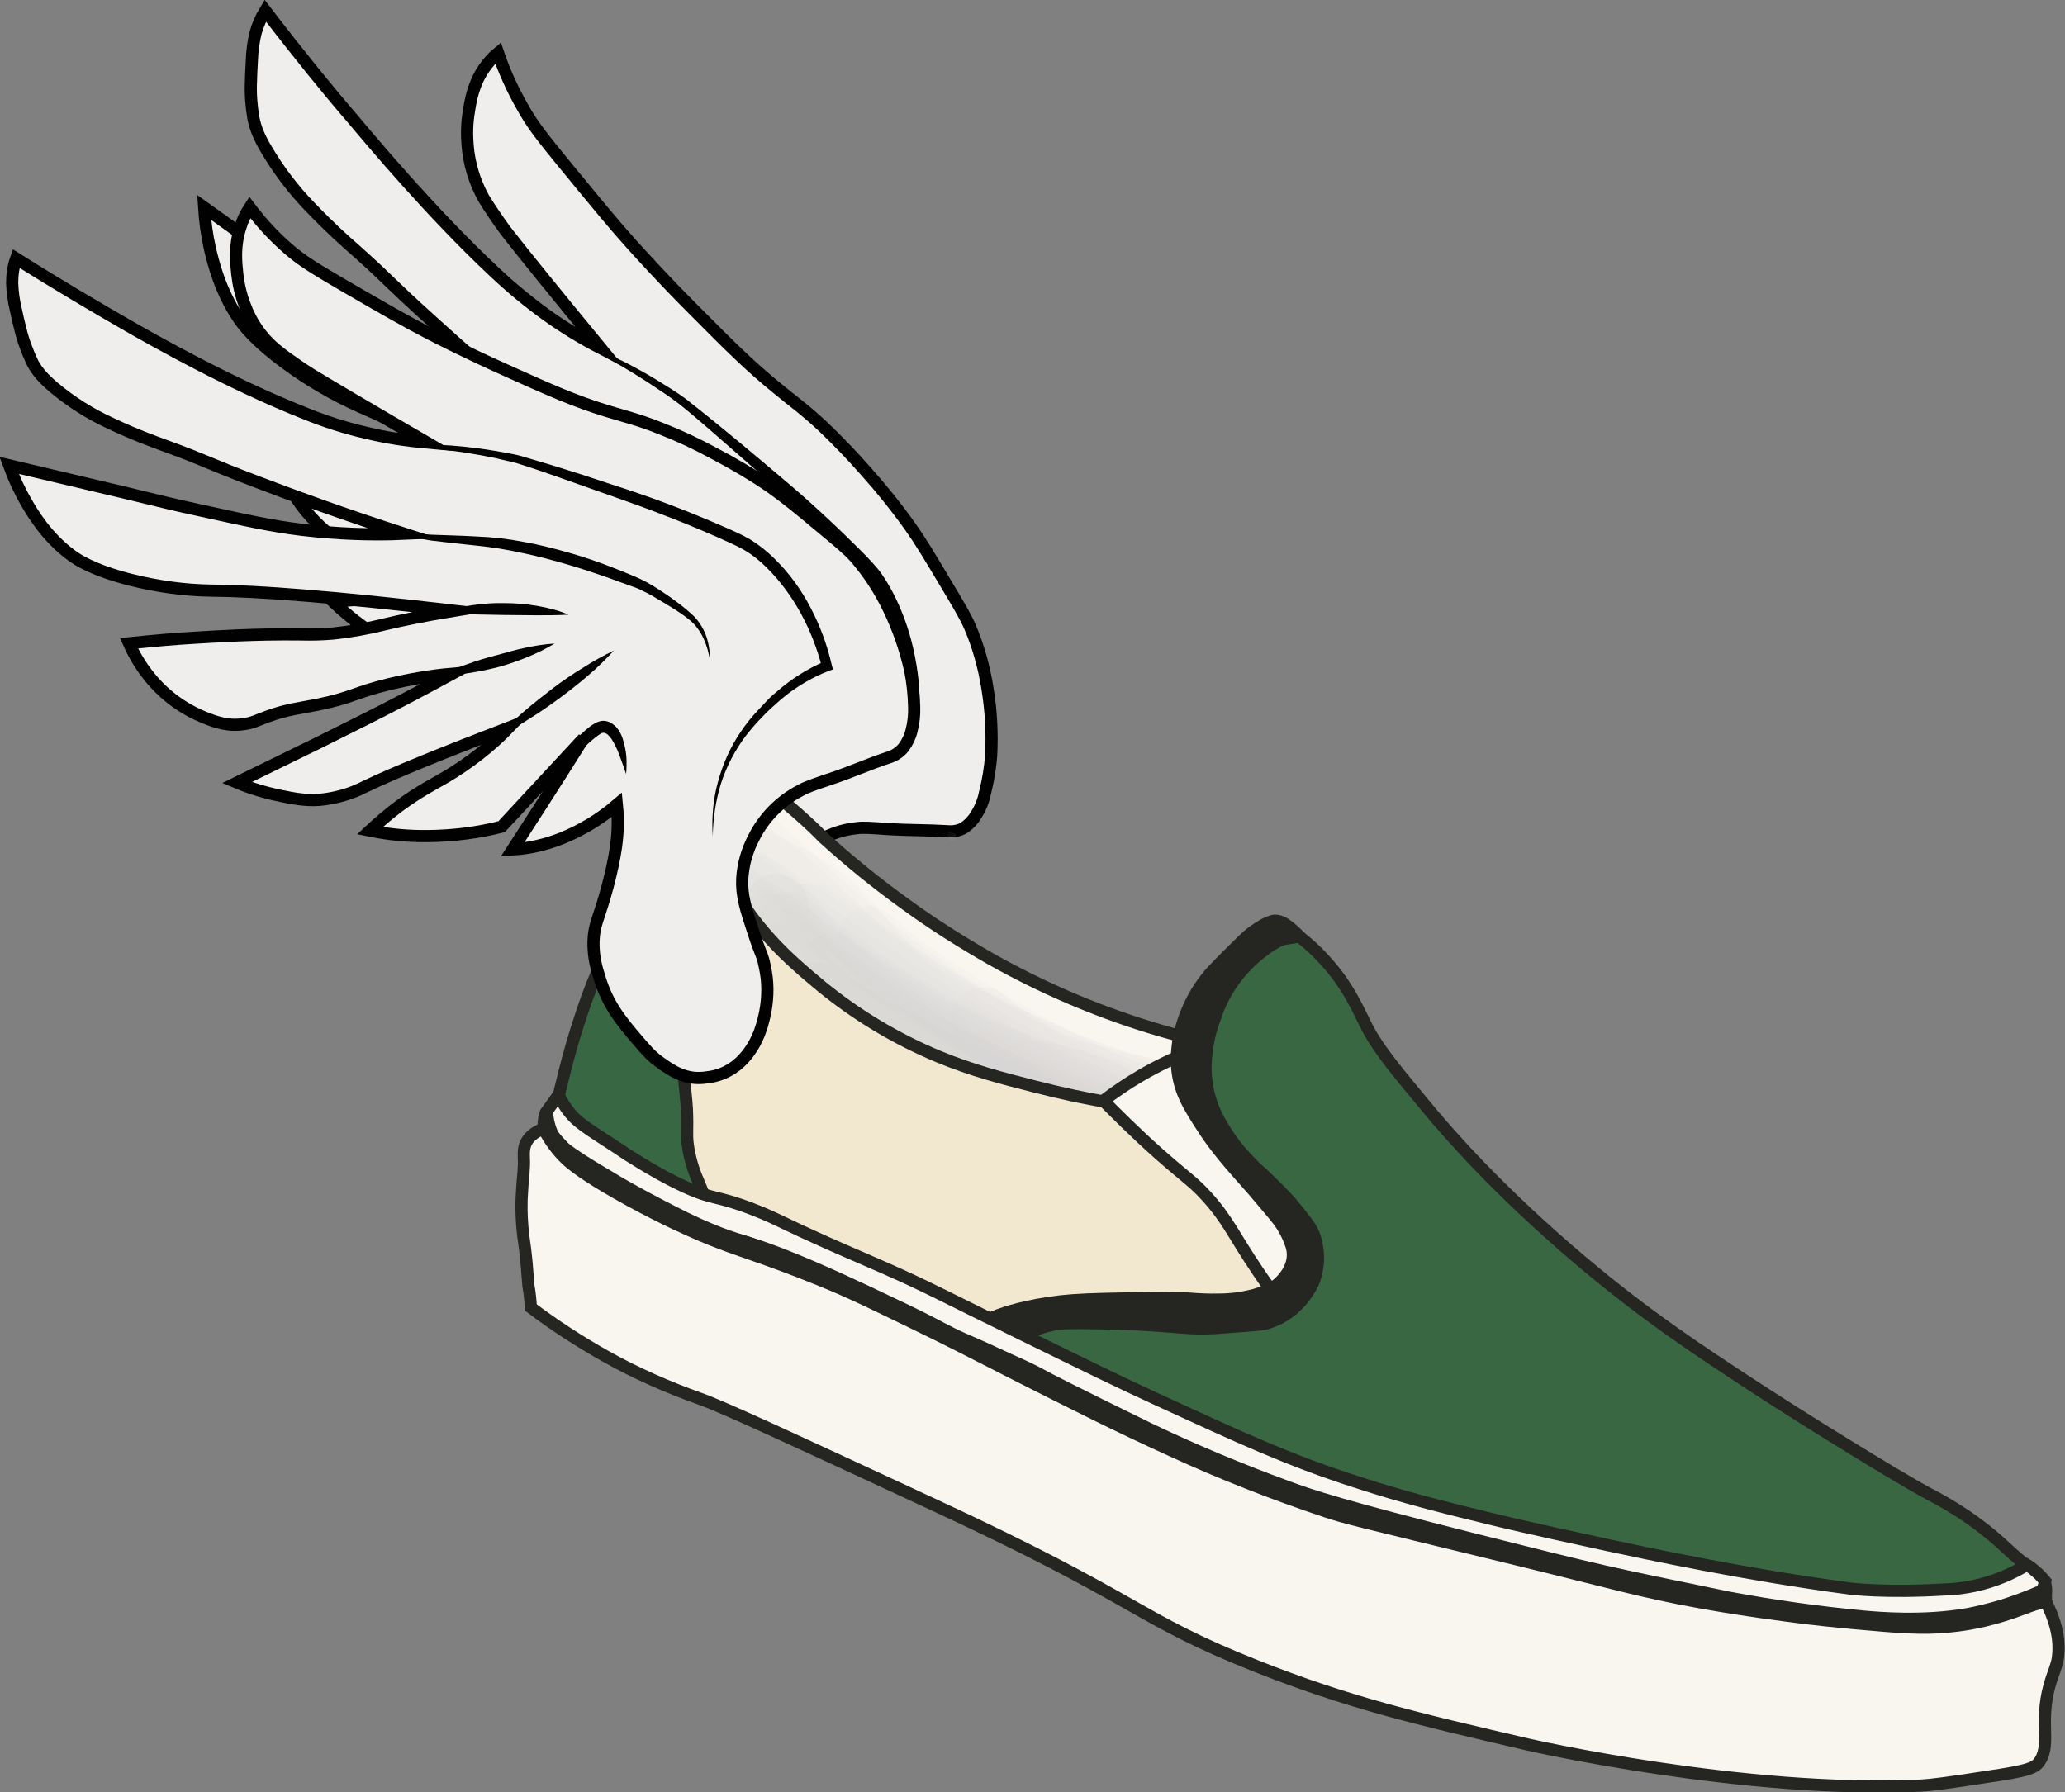 <?xml version="1.0" encoding="utf-8"?>
<!-- Generator: Adobe Illustrator 26.0.3, SVG Export Plug-In . SVG Version: 6.00 Build 0)  -->
<svg version="1.1" id="Layer_1" xmlns="http://www.w3.org/2000/svg" xmlns:xlink="http://www.w3.org/1999/xlink" x="0px" y="0px"
	 viewBox="0 0 678.8 589.3" style="enable-background:new 0 0 678.8 589.3;" xml:space="preserve">
<rect x="0" y="0" width="678.8" height="589.3" fill="#808080" stroke="none"/>
<style type="text/css">
	.st0{fill:#EFEEED;stroke:#010101;stroke-width:4;stroke-miterlimit:10;}
	.st1{fill:#010101;}
	.st2{fill:#F9F6F0;stroke:#252522;stroke-width:4;stroke-miterlimit:10;}
	.st3{opacity:0.54;}
	.st4{opacity:0.11;fill:#D8D6D4;enable-background:new    ;}
	.st5{opacity:9.000000e-02;}
	.st6{fill:#D8D6D4;}
	.st7{opacity:0.23;}
	.st8{opacity:0.14;}
	.st9{fill:#CFCFCE;}
	.st10{fill:#386843;stroke:#252522;stroke-width:4;stroke-miterlimit:10;}
	.st11{fill:#F2E7CF;stroke:#252522;stroke-width:4;stroke-miterlimit:10;}
	.st12{fill:#386742;stroke:#252522;stroke-width:4;stroke-miterlimit:10;}
	.st13{fill:#252522;}
</style>
<g id="Layer_2_00000008836884913515147860000009062797947077429669_">
	<g id="Layer_14">
		<g id="BackWing">
			<path class="st0" d="M240.8,349.5c6.2-3.4,9.3-9.5,10.6-12c2.2-4.4,3.5-9.3,3.8-14.2c0.4-3.9-0.2-4.2-0.4-11.2
				c-0.3-9.5-0.5-14.2,1.3-19.5c1.5-4.3,3.9-8.2,7.1-11.4c4.9-5.1,11.4-8.2,18.4-8.9c2.1-0.3,4.8-0.1,10.3,0.3
				c6.5,0.4,13.1,0.3,19.6,0.7c1.9,0.2,3.9-0.2,5.5-1.2c1.6-1.1,2.9-2.5,3.9-4.2c1.4-2.2,2.4-4.7,2.9-7.3c1-4,1.7-8,2-12.1
				c0.4-7.4,0-14.8-1.2-22.1c-1.1-7-3-13.9-5.8-20.4c-1.4-3.2-3.5-6.8-7.7-13.8c-5.7-9.6-8.6-14.4-12-19.2
				c-4.5-6.3-9.4-12.4-14.6-18.2c-4.4-5-9-9.8-13.8-14.4c-6.2-5.8-9.5-8-15.3-12.8c-9.1-7.4-15.3-13.6-27.6-26
				c-10.4-10.4-17.8-18.7-20-21.1c-6.3-7-11.6-13.5-22.2-26.4c-7.7-9.4-10.6-13.1-13.9-19c-3.2-5.6-5.9-11.5-8-17.7
				c-1.8,1.5-3.3,3.2-4.6,5.1c-3.5,5.1-4.4,10.4-5,14.3c-0.6,3.6-0.7,7.2-0.4,10.9c0.5,6.2,2.3,12.1,5.3,17.5c1,1.7,2,3.2,3.9,6
				c2.1,3.1,3.9,5.5,5.3,7.2c3.5,4.5,14.4,18,29.3,36.1c-6.2-3.2-12.1-6.8-17.7-10.8c-6.1-4.4-11.9-9.2-17.3-14.3
				c-20.4-19.1-40-42.5-46.8-50.6C108.1,30,98.4,18.1,87.2,3.5c-1.4,2.3-2.5,4.8-3.2,7.4c-0.7,2.9-1.1,5.9-1.2,8.9
				c-0.2,3.4-0.3,6-0.3,6.8c-0.2,4.1,0.1,8.1,0.8,12.2c0.7,3.4,1.8,6.2,4.3,10.4c4,6.8,8.8,13.1,14.3,18.8
				c6.6,6.9,11.9,11.6,14.9,14.2c12.3,11,9.9,9.6,25.3,23.5c9.8,8.9,23.3,20.9,40.3,35c-10.7-4-21.1-8.8-31-14.4
				c-9-5-16-9.9-30.1-19.5c-6.1-4.2-11.5-8.1-22.2-15.7l-32-22.9c0.3,4.6,0.9,9.1,1.9,13.5c1,4.2,3.2,13.7,9.3,22.8
				c1.4,2.1,5.1,7.3,15.9,15.2c7.5,5.5,15.6,10.2,24.1,14c14.1,6,36.8,17.5,72.6,37.4c-9.4-2.3-17.1-3.7-22.4-4.6
				c-5.6-0.8-11.2-2-16.6-3.7c-3.4-1.1-6.7-2.4-9.9-3.8c-14.2-6.1-26.7-10.5-33.3-12.8c-5-1.8-11.9-4.1-20.3-6.5
				c0.6,4.1,1.6,8.2,3,12.1c2.8,7.9,7.4,15.1,13.5,20.9c3.2,3,6.8,6.3,12.3,7.5c2.6,0.6,3.9,0.4,7.3,0.5c6.8,0.3,10.1,1.4,16.5,2.7
				c11.3,2.2,12.4,0.9,23.9,2.8c6.8,1.1,13.5,2.8,20.1,4.9c-12.4,1.5-22.8,2.5-30.3,3.2c-5.7,0.5-10.3,0.9-16.6,1.4
				c-11.9,0.9-21.8,1.6-28.7,2.1c3.7,3.5,7.7,6.8,11.9,9.6c3.8,2.6,7.2,4.9,11.8,6.4c4.9,1.6,10.2,2.2,15.3,1.7
				c10.4-0.6,26.9-0.6,49.3-0.1c-7.4,3.6-15.4,6.1-23.5,7.5c-4.5,0.7-9.5,1-17.1,3.2c-3.7,1.1-7.4,2.4-11,3.9
				c12.3,8.1,26.2,13.5,40.8,15.7l32.8-17.3c-6.4,5.4-12.9,10.8-19.4,16.2c-4,3.3-8,6.5-12,9.7c5.1,1.8,10.4,2.7,15.8,2.8
				c6.8,0.1,13.6-1.1,20-3.5c-0.5,2.9-1.2,5.7-2.1,8.4c-0.5,1.6-2.4,7.1-7.9,16.3s-7.4,9.9-9.1,15.3c-1.1,3.7-1.6,7.5-1.5,11.3
				c-0.1,10,2.8,17.3,6.1,25.5c1.9,4.5,2.9,7,5.1,10.2c2.6,3.8,6.3,9,13.1,10.6C232.2,352.3,236.9,351.7,240.8,349.5z"/>
			<path class="st1" d="M250.6,275.5c0.6-2.8,1.3-5.5,2.3-8.1c1-2.7,2.2-5.2,3.7-7.7c2.9-5,6.6-9.4,11.1-12.9
				c4.5-3.6,9.6-6.4,15-8.4c5.4-2,11.2-3.1,16.9-3.3l-1.6,1.3c0.5-3.3,0.7-6.6,0.5-9.9c-0.3-3.3-0.8-6.6-1.5-9.9
				c-1.4-6.5-3.6-12.9-6.5-18.9c-1.4-2.9-3.2-5.7-5.2-8.3c-2.1-2.5-4.5-4.9-6.9-7.3c-4.8-4.8-9.7-9.5-14.8-14.1
				c-5-4.6-10.1-9.1-15.3-13.6L233,141c-2.6-2.2-5.2-4.5-7.8-6.6c-1.3-1.1-2.6-2.1-4-3.1s-2.8-2-4.2-2.9
				c-5.6-3.8-11.4-7.4-17.4-10.7l0,0l0,0l-8.5-5.6c-2.8-1.8-5.6-3.7-8.5-5.6c2.9,1.7,5.9,3.3,8.9,5l8.8,5.1l0,0
				c6.2,2.9,12.3,6.2,18.1,9.9c1.5,0.9,2.9,1.8,4.4,2.8s2.9,2,4.2,3.1c2.7,2.1,5.4,4.3,8,6.4c5.3,4.3,10.6,8.7,15.8,13.1
				c5.2,4.4,10.5,8.8,15.6,13.4s10.1,9.3,15,14.2c2.5,2.4,4.9,4.9,7.2,7.6c2.2,2.8,4,5.9,5.6,9.1c3.1,6.3,5.3,13,6.6,19.9
				c0.7,3.4,1.1,6.9,1.4,10.4c0.1,3.5-0.2,7.1-0.8,10.6l-0.3,1.3h-1.3c-11,0.1-21.8,3.6-30.8,10.1c-4.5,3.2-8.4,7.3-11.4,11.9
				c-1.5,2.3-2.9,4.8-4,7.3C252.4,270.2,251.4,272.9,250.6,275.5z"/>
			<path class="st1" d="M176.4,137.2c4.9,2.2,9.6,4.6,14.3,6.9s9.6,4.4,14.4,6.7c4.8,2.3,9.5,5,14,7.9c4.5,2.9,8.8,6.1,13,9.4
				s8.2,6.8,12.2,10.4c2,1.8,3.9,3.6,5.8,5.5c1.9,1.9,3.7,4,5.3,6.2c1.6,2.1,3.2,4.3,4.6,6.6c1.5,2.2,2.9,4.6,4.1,7
				c1.1,2.5,1.8,5.2,1.9,8c0.1,2.7-0.2,5.4-1,8c0.7-5.3,0-10.7-2.6-15c-1.4-2.2-2.9-4.3-4.5-6.4c-1.6-2.1-3.2-4.1-4.9-6.1
				c-1.7-2-3.4-3.8-5.3-5.6c-1.9-1.7-3.9-3.5-5.9-5.2c-4-3.5-8-6.9-12.1-10.1s-8.3-6.4-12.6-9.4s-8.8-5.7-13.3-8.3
				s-9.3-5.1-13.9-7.7C185.3,143,180.8,140.2,176.4,137.2z"/>
			<path class="st1" d="M186.5,170c3.6,0.2,7.3,0.7,10.8,1.7c7,1.8,13.8,4.7,19.9,8.6c3.1,1.9,6,4.2,8.6,6.7
				c-3.5-1.2-6.8-2.6-10.1-3.9l-9.7-4.2l-9.7-4.2C193,173.2,189.7,171.7,186.5,170z"/>
			<path class="st1" d="M181.3,189.9c3.2-0.3,6.4-0.4,9.6-0.2c3.1,0.1,6.3,0.5,9.4,0.9s6.2,0.7,9.3,1.3c3.1,0.6,6.2,1.4,9.3,2.4
				c-3.2,0.5-6.4,0.7-9.6,0.7c-3.2,0-6.3-0.2-9.5-0.5c-3.1-0.5-6.3-1-9.3-1.8C187.3,192,184.3,191.1,181.3,189.9z"/>
			<path class="st1" d="M193.5,216.4c3.3-1.7,6.8-3.2,10.3-4.5c3.5-1.3,7-2.4,10.6-3.4s7.2-1.9,10.8-2.6c3.7-0.8,7.4-1.3,11.1-1.5
				c-3.3,1.7-6.8,3.3-10.3,4.5c-3.5,1.3-7,2.4-10.6,3.4s-7.2,1.9-10.8,2.6C201,215.6,197.3,216.1,193.5,216.4z"/>
			<path class="st1" d="M222.7,226.2c2.5-2.8,5.4-5.2,8.5-7.2c1.6-1,3.2-1.9,4.8-2.8c1.7-0.9,3.5-1.6,5.3-2.2
				c1.1-0.4,2.3-0.5,3.5-0.5c0.8,0.1,1.5,0.4,2.1,0.8c0.6,0.4,1.1,0.8,1.4,1.4c0.7,0.9,1.1,2,1.4,3.1c0.2,1,0.3,2,0.4,3
				c0,1.9-0.2,3.8-0.6,5.7c-0.4,1.8-0.9,3.6-1.6,5.4c-0.1-3.6-0.4-7.2-0.9-10.7c-0.2-1.5-0.7-2.9-1.6-4.1c-0.2-0.3-0.6-0.5-1-0.6
				c-0.6,0-1.3,0.1-1.9,0.4c-1.6,0.5-3.2,1.2-4.9,1.8s-3.3,1.4-4.9,2.1C229.4,223.2,226.2,224.8,222.7,226.2z"/>
		</g>
		<g id="LeftWall">
			<path class="st2" d="M230.5,253.9c1-1.1,2.3-1.9,3.6-2.3c1.6-0.5,2.9-0.5,5.4,0.3c3.1,0.9,6.1,2.3,8.8,4.2
				c15.3,11.7,22.2,19.2,22.2,19.2c8.7,7.9,17.8,15.3,27.3,22.1c8.9,6.5,18.3,12.4,27.9,17.9c16.5,9.3,33.9,16.8,52,22.4
				c8.8,2.7,17.8,5,26.9,6.7l-49,36.4l-114.2-55.3c-6.2-19.3-12.3-38.7-18.5-58L230.5,253.9z"/>
		</g>
		<g id="LeftWallShadowing">
			<g class="st3">
				<path class="st4" d="M313,275.7c0.4,0-0.2-0.6-0.2-0.6c-0.3-0.3-0.6-0.5-0.9-0.8c-0.1-0.1-0.3-0.3-0.5-0.3
					c-0.4,0,0.2,0.6,0.2,0.6c0.3,0.3,0.6,0.5,0.9,0.8C312.6,275.6,312.8,275.7,313,275.7z"/>
				<path class="st4" d="M313.3,275c0.4,0,0-0.5,0-0.6c-0.2-0.2-0.4-0.5-0.6-0.7c-0.1-0.1-0.2-0.2-0.4-0.3c-0.4,0,0,0.5,0,0.6
					c0.2,0.2,0.4,0.5,0.6,0.7C313.1,274.8,313.2,274.9,313.3,275z"/>
				<path class="st4" d="M313.5,275.6c0.1,0,0.2,0,0.1-0.1c-0.1-0.2-0.2-0.4-0.4-0.6c-0.3-0.3-0.6-0.7-0.9-1
					c-0.2-0.2-0.3-0.3-0.6-0.4c-0.1,0-0.2,0-0.1,0.1c0.1,0.2,0.2,0.4,0.4,0.6c0.3,0.3,0.6,0.7,0.9,1
					C313.1,275.3,313.3,275.5,313.5,275.6z"/>
				<path class="st4" d="M314.2,276.4c0.4,0,0-0.5-0.1-0.5c-0.2-0.2-0.4-0.4-0.6-0.6c-0.1-0.1-0.2-0.2-0.4-0.2
					c-0.4,0,0.1,0.5,0.1,0.5c0.2,0.2,0.4,0.4,0.6,0.6C313.9,276.3,314.1,276.4,314.2,276.4z"/>
				<path class="st4" d="M314.2,275.7c0.4,0,0-0.5-0.1-0.6c-0.2-0.3-0.4-0.6-0.6-0.8c-0.1-0.2-0.3-0.3-0.4-0.4c-0.4,0,0,0.5,0.1,0.6
					c0.2,0.3,0.4,0.5,0.6,0.8C313.9,275.5,314,275.6,314.2,275.7z"/>
				<path class="st4" d="M313,275.3c0.1,0,0.2-0.1,0.3-0.2c0-0.1-0.2-0.3-0.3-0.3c-0.1,0-0.2,0.1-0.3,0.2
					C312.7,275,312.9,275.3,313,275.3z"/>
				<path class="st4" d="M312.7,275.7c0.1,0,0.1-0.1,0.1-0.1c0,0,0,0,0,0c0-0.1-0.1-0.3-0.2-0.3c-0.2-0.2-0.4-0.3-0.6-0.5
					c-0.1-0.1-0.2-0.2-0.4-0.2c-0.1,0-0.1,0.1-0.1,0.2c0,0.1,0.1,0.3,0.2,0.3c0.2,0.2,0.4,0.3,0.6,0.5
					C312.4,275.6,312.6,275.7,312.7,275.7z"/>
				<path class="st4" d="M313.4,276.6c0.1,0,0.1-0.1,0.1-0.2c0,0,0,0,0,0c0-0.1-0.1-0.3-0.3-0.3c-0.2-0.2-0.4-0.3-0.7-0.5
					c-0.1-0.1-0.3-0.2-0.4-0.2c-0.1,0-0.1,0.1-0.1,0.2c0,0,0,0,0,0c0,0.1,0.1,0.3,0.3,0.3c0.2,0.2,0.4,0.3,0.7,0.5
					C313.1,276.6,313.3,276.6,313.4,276.6z"/>
				<path class="st4" d="M314.1,275c0.3,0,0.1-0.3,0.1-0.5c-0.1-0.2-0.2-0.4-0.4-0.5c-0.1-0.1-0.2-0.2-0.3-0.2
					c-0.3,0-0.1,0.3-0.1,0.5c0.1,0.2,0.2,0.4,0.4,0.5C313.9,274.9,314,275,314.1,275z"/>
				<path class="st4" d="M313,276.3c0.1,0,0.1-0.1,0.1-0.2c0,0,0,0,0,0c0-0.1-0.1-0.3-0.3-0.3c-0.2-0.2-0.4-0.3-0.6-0.5
					c-0.1-0.1-0.2-0.2-0.4-0.1c-0.1,0-0.1,0.1-0.1,0.2c0,0,0,0,0,0c0,0.1,0.1,0.3,0.3,0.3c0.2,0.2,0.4,0.3,0.6,0.5
					C312.7,276.3,312.9,276.4,313,276.3z"/>
				<path class="st4" d="M314,275c0.1,0,0.1-0.1,0.2-0.1c0-0.1,0-0.1,0-0.2c0-0.1-0.1-0.2-0.2-0.3c0-0.1-0.1-0.1-0.2-0.1
					c-0.1,0-0.1,0.1-0.2,0.1c0,0.1,0,0.1,0,0.2c0,0.1,0.1,0.2,0.2,0.3C313.9,275,314,275,314,275z"/>
				<path class="st4" d="M312.8,275.6c0.1,0,0.2-0.1,0.2-0.3c-0.1-0.2-0.2-0.3-0.4-0.3c-0.1,0-0.2,0.1-0.2,0.3
					C312.5,275.5,312.6,275.6,312.8,275.6z"/>
			</g>
			<g class="st5">
				<path class="st6" d="M235.3,280.5l0.8,0.1l-2.8-0.4c1.1,0.2,2.3,0.5,3.3,0.9l-2.5-1.1c1.9,0.8,3.6,1.9,5.2,3.2l-2.1-1.6
					c2.4,1.8,4.5,3.9,6.7,5.9l6.8,6.2c4.6,4.2,9.1,8.3,13.8,12.4c9.8,8.6,19.8,16.9,30.2,24.6c9.6,7.2,19.8,13.6,30.4,19.1
					c11.9,6,24.2,11.1,36.9,15.1c11.8,3.9,23.8,7.1,35.7,10.2l4.5,1.2c2.7,0.7,5.6,0.3,8.1-1c2.4-1.4,4.1-3.6,4.8-6.3
					c0.7-2.7,0.4-5.6-1.1-8.1c-1.4-2.3-3.7-4.1-6.3-4.8c-15.9-4.1-31.9-8.3-47.4-13.8c-4.4-1.6-8.8-3.3-13.2-5.1l2.5,1.1
					c-14-6-27.4-13.5-39.8-22.3c-3.5-2.5-6.9-5-10.3-7.6l2.1,1.6c-8.1-6.3-16-12.9-23.7-19.7s-15.1-13.8-22.7-20.6
					c-2.5-2.4-5.3-4.5-8.3-6.4c-1.8-1-3.7-1.9-5.7-2.6c-2-0.6-4.1-1-6.2-1.1c-2.8,0-5.5,1.1-7.4,3.1c-4.1,4.1-4.1,10.7,0,14.8
					c0,0,0,0,0,0l2.1,1.6C231.6,280,233.4,280.5,235.3,280.5L235.3,280.5z"/>
			</g>
			<g class="st5">
				<path class="st6" d="M366.8,348.9c-12.8-3.7-25.6-7.5-38-12.1c-3.5-1.3-7-2.7-10.5-4.1l2.5,1.1c-10-4.2-19.7-9.2-28.8-15.1
					c-2.5-1.6-4.9-3.3-7.2-5.1l2.1,1.6c-5.1-4-9.7-8.6-13.7-13.7l1.6,2.1c-4.4-5.7-8.5-11.6-14.2-16.1c-2.9-2.4-6-4.5-9.3-6.2
					c-3.3-1.7-6.7-3-10.2-4c-3.9-1-7.9-1.6-11.9-1.6c-2.8,0-5.4,1.1-7.4,3.1c-1,0.9-1.8,2.1-2.2,3.4c-0.7,1.2-1,2.6-0.9,4
					c0,2.8,1.1,5.5,3.1,7.4c2,1.9,4.6,3,7.4,3.1c1.5,0,2.9,0.1,4.4,0.3l-2.8-0.4c3.4,0.5,6.7,1.4,9.9,2.7l-2.5-1.1
					c3.3,1.4,6.5,3.3,9.3,5.5l-2.1-1.6c3.6,2.9,6.8,6.2,9.5,9.9l-1.6-2.1c2.9,3.8,5.7,7.7,8.9,11.2c2.6,2.8,5.4,5.4,8.3,7.8
					c6.6,5.3,13.7,10,21.1,14.1c14.2,7.9,29.5,13.8,44.8,18.8c8.2,2.7,16.4,5.1,24.7,7.5c1.4,0.4,2.8,0.5,4.2,0.2
					c1.4-0.1,2.7-0.5,3.9-1.2c1.2-0.6,2.2-1.6,2.9-2.7c0.9-1,1.6-2.2,1.9-3.6c0.7-2.7,0.4-5.6-1.1-8.1
					C371.7,351.4,369.4,349.7,366.8,348.9L366.8,348.9z"/>
			</g>
			<g class="st5">
				<path class="st6" d="M234.5,302c6.3,7.2,13.2,13.7,20.7,19.6c7.9,6.3,16.3,12,24.9,17.2c7.9,4.7,16,9.1,24.3,13.2
					c9.1,4.6,18.2,9.1,27.3,13.5c10.4,4.9,21,9.6,31.8,13.8c1.2,0.5,2.5,0.9,3.7,1.4c4.1,1.2,8.5-0.3,11-3.8c0.9-1,1.6-2.2,1.9-3.6
					c0.8-2.7,0.4-5.6-1-8.1l-1.6-2.1c-1.3-1.3-2.9-2.2-4.6-2.7c-4.6-1.7-9.2-3.5-13.7-5.5l2.5,1.1c-13.7-5.8-27-12.3-40.3-19
					c-11.5-5.7-22.9-11.6-33.8-18.4c-6.2-3.8-12.2-8-18-12.4l2.1,1.6c-6.2-4.8-12.1-10-17.6-15.6c-1.6-1.7-3.1-3.4-4.6-5.1
					c-3-3.1-7.6-3.9-11.5-2.1c-1.3,0.4-2.5,1.2-3.4,2.2c-2,2-3.1,4.6-3.1,7.4l0.4,2.8C232.3,299.1,233.2,300.7,234.5,302L234.5,302z
					"/>
			</g>
			<g class="st5">
				<path class="st6" d="M261.6,309.5c6.4,4.5,12.7,8.9,19.1,13.3s12.8,8.7,19.3,12.9s13,8.2,19.6,12.1s13.2,7.5,20.1,10.9
					c7.5,3.7,15.2,7.1,23,10.2c0.9,0.4,1.8,0.7,2.6,1c1.4,0.4,2.8,0.5,4.2,0.2c1.4-0.1,2.7-0.5,3.9-1.2c2.3-1.5,4-3.7,4.8-6.3
					l0.4-2.8c0-1.9-0.5-3.7-1.4-5.3l-1.6-2.1c-1.3-1.3-2.9-2.2-4.6-2.7c-2.6-1-5.2-2-7.8-3.1l2.5,1.1c-6.5-2.7-12.8-5.7-19-8.9
					s-12.5-6.7-18.6-10.3s-12.1-7.4-18.1-11.2s-12-7.9-17.9-12s-11.8-8.2-17.7-12.3l-2.2-1.5c-1.2-0.8-2.5-1.2-3.9-1.2
					c-4.2-0.5-8.3,1.4-10.5,5l-1,2.5c-0.5,1.8-0.5,3.8,0,5.6l1,2.5C258.7,307.3,260,308.6,261.6,309.5L261.6,309.5z"/>
			</g>
			<g class="st5">
				<path class="st6" d="M237.9,290c2.7,1,5.4,2.1,8.1,3.2l-2.5-1.1c7.6,3,14.7,7.1,21.3,11.9l-2.1-1.6c3.3,2.5,6.3,5.4,9,8.5
					c2.8,3.1,5.5,6.4,8.2,9.6c2.7,3.2,5.6,6.2,8.8,8.9c3.7,3.2,7.7,6,11.9,8.5c7.1,4.2,14.7,7.5,22.2,10.9
					c9.1,4.1,18.3,8.1,27.5,11.9c9.4,4,19,7.7,28.6,11.1c1.4,0.4,2.8,0.5,4.2,0.2c1.4-0.1,2.7-0.5,3.9-1.2c1.2-0.6,2.2-1.6,3-2.7
					c0.9-1,1.6-2.2,1.9-3.6c0.7-2.7,0.4-5.6-1.1-8.1l-1.6-2.1c-1.3-1.3-2.9-2.2-4.6-2.7c-10.5-3.7-20.9-7.8-31.1-12.1l2.5,1.1
					c-7.5-3.2-15-6.5-22.5-9.8c-6.6-3-13.4-5.9-19.7-9.5c-3.6-2-7-4.2-10.2-6.6l2.1,1.6c-3.9-3.1-7.4-6.5-10.6-10.2
					c-3.3-3.8-6.4-7.7-9.8-11.3c-7.2-7.5-15.7-13.5-25.1-17.9c-5.5-2.6-11.1-4.9-16.8-7.1c-1.4-0.4-2.8-0.5-4.2-0.2
					c-1.4,0.1-2.7,0.5-3.9,1.2c-2.3,1.5-4,3.7-4.8,6.3c-0.7,2.7-0.4,5.6,1.1,8.1l1.6,2.1C234.6,288.6,236.2,289.5,237.9,290
					L237.9,290z"/>
			</g>
			<g class="st5">
				<path class="st6" d="M243.5,308.2c9.9,7.7,20,15,30.5,21.8c9.7,6.2,19.7,12.1,29.9,17.6s20.4,10.6,30.8,15.5s20.8,9.5,31.3,14
					c11.2,4.8,22.5,9.5,33.8,14.2l3.9,1.6c1.4,0.4,2.8,0.5,4.2,0.2c1.4-0.1,2.7-0.5,3.9-1.2c5-2.9,6.7-9.4,3.8-14.4l-1.6-2.1
					c-1.3-1.3-2.9-2.2-4.6-2.7c-9.1-3.7-18.1-7.5-27.1-11.3l2.5,1.1c-8.6-3.6-17.1-7.3-25.6-11.1c-8.5-3.8-17-7.8-25.4-11.9
					c-8.4-4.1-16.7-8.5-24.9-13s-16.3-9.4-24.3-14.5s-15.8-10.6-23.4-16.3l-2.8-2.2l2.1,1.6l-2-1.6c-0.9-1-2.1-1.7-3.4-2.2
					c-1.2-0.7-2.6-1-4-0.9c-2.8,0-5.4,1.1-7.4,3.1c-2,2-3.1,4.6-3.1,7.4l0.4,2.8C241.4,305.4,242.3,307,243.5,308.2L243.5,308.2z"/>
			</g>
			<g class="st5">
				<path class="st6" d="M232.7,295.2c11.4,8.1,22.7,16.1,34.2,24.1s22.9,15.7,34.6,23.3s23.3,14.7,35.2,21.6s23.9,13.1,36.1,19
					c12.9,6.1,26.1,11.6,39.5,16.4c1.6,0.5,3.1,1.1,4.7,1.6c5.6,1.5,11.4-1.7,12.9-7.3c0.8-2.7,0.4-5.7-1.1-8.1
					c-1.5-2.3-3.7-4-6.3-4.8c-8.5-2.9-16.8-6.1-25.1-9.6l2.5,1.1c-10.8-4.6-21.4-9.6-31.8-15s-20.9-11.3-31.1-17.4
					c-10.3-6.2-20.5-12.6-30.6-19.2s-20-13.4-30-20.3s-19.8-13.9-29.6-20.8l-3.7-2.6c-2.1-1.5-5.7-1.7-8.1-1.1
					c-5.6,1.5-8.9,7.3-7.3,12.9l1.1,2.5C229.9,293,231.2,294.3,232.7,295.2L232.7,295.2z"/>
			</g>
			<g class="st5">
				<path class="st6" d="M247.2,316.8c9.4,7.2,19,14.1,28.8,20.7s19.7,12.9,29.7,18.9c10,5.9,20.2,11.6,30.5,17
					c10.3,5.4,20.7,10.4,31.2,15c11.2,5,22.5,9.7,34,14l4,1.5c1.4,0.4,2.8,0.5,4.2,0.2c1.4-0.1,2.7-0.5,3.9-1.2
					c5-2.9,6.7-9.4,3.8-14.4c0,0,0,0,0,0l-1.6-2.1c-1.3-1.3-2.9-2.2-4.6-2.7c-8.4-3.1-16.7-6.4-24.9-9.8l2.5,1.1
					c-8.9-3.8-17.8-7.8-26.5-12s-17.5-8.7-26.2-13.5c-8.6-4.7-17.1-9.6-25.5-14.8s-16.7-10.5-25.1-16.2
					c-8.3-5.6-16.4-11.5-24.4-17.5l-3-2.2c-1.2-0.8-2.5-1.2-3.9-1.2c-1.4-0.3-2.8-0.3-4.2,0.2c-5.6,1.5-8.9,7.3-7.3,12.9l1.1,2.5
					C244.4,314.6,245.7,315.9,247.2,316.8L247.2,316.8z"/>
			</g>
			<g class="st5">
				<path class="st6" d="M235.2,307.8c10.8,5.5,21.2,11.8,31.5,18.1s20.5,12.8,31,18.9s20.8,11.9,31.4,17.5s21.3,11,32.1,16.2
					s21.5,10,32.4,14.6l6.3,2.7c2.7,0.6,5.6,0.3,8.1-1.1c5-2.9,6.7-9.4,3.8-14.4l-1.7-2.1c-1.3-1.3-2.9-2.2-4.6-2.7l-1.1-0.5
					l2.5,1.1c-10.9-4.6-21.7-9.4-32.3-14.5c-10.7-5-21.2-10.3-31.7-15.8c-10.5-5.5-20.9-11.3-31.2-17.2c-10.4-6-20.6-12.3-30.8-18.7
					s-20.4-12.6-30.9-18.2c-1.3-0.7-2.7-1.4-4-2.1c-2.5-1.4-5.4-1.7-8.1-1.1c-5.6,1.5-8.9,7.3-7.3,12.9c0,0,0,0,0,0
					C231.1,304.1,232.8,306.4,235.2,307.8L235.2,307.8z"/>
			</g>
			<g class="st5">
				<path class="st6" d="M235.6,304.2c10.7,6,21.1,12.8,31.2,19.7s20.4,14.2,30.8,21.2s20.7,13.5,31.4,19.6s21.7,11.6,32.9,16.6
					c11.8,5.3,23.8,10.1,36,14.2c1.4,0.5,2.8,1,4.2,1.4c5.6,1.5,11.4-1.8,12.9-7.4c0.7-2.7,0.4-5.6-1.1-8.1c-1.4-2.3-3.7-4-6.3-4.8
					c-10.2-3.3-20.2-7.1-30-11.2l2.5,1.1c-9.3-3.9-18.4-8.2-27.4-12.8c-9-4.6-17.8-9.6-26.6-15c-8.8-5.4-17.3-11.1-25.7-17
					s-16.8-11.7-25.3-17.5s-17-11.3-25.8-16.4l-3.3-1.9c-2.5-1.4-5.4-1.8-8.1-1c-5.6,1.5-8.9,7.3-7.3,12.9
					C231.5,300.6,233.3,302.8,235.6,304.2L235.6,304.2z"/>
			</g>
			<g class="st5">
				<path class="st6" d="M240.3,298.7c9.9,6.4,19.9,12.8,29.9,19.1c10,6.3,20,12.5,30.1,18.6c10,6.1,20.1,12.2,30.2,18.2
					c10.1,6,20.2,11.9,30.3,17.8c10.2,5.9,20.4,11.7,30.6,17.4l3.8,2.1c2.5,1.4,5.4,1.8,8.1,1.1c2.6-0.7,4.9-2.5,6.3-4.8
					c1.4-2.4,1.8-5.4,1.1-8.1c-0.8-2.6-2.5-4.9-4.8-6.3c-10.2-5.7-20.4-11.5-30.6-17.4s-20.3-11.8-30.4-17.8
					c-10.1-6-20.2-12.1-30.3-18.2c-10.1-6.1-20.1-12.3-30-18.5c-10-6.3-20-12.6-29.9-19l-3.7-2.4c-1.2-0.8-2.5-1.2-3.9-1.2
					c-1.4-0.3-2.8-0.2-4.2,0.2c-5.6,1.6-8.9,7.3-7.3,12.9C236.2,295,237.9,297.2,240.3,298.7L240.3,298.7z"/>
			</g>
			<g class="st5">
				<path class="st6" d="M248.8,321.8c5.9,5.3,11.9,10.6,18,15.8c6.6,5.6,13.6,10.8,20.8,15.7c6.6,4.3,13.5,8.1,20.6,11.3
					c7.9,3.6,16,6.7,24.1,9.6c7.4,2.7,14.8,5.3,22,8.3c0.9,0.4,1.8,0.7,2.7,1.1l-2.5-1.1l3,1.3c5.1,2.8,11.4,1.1,14.4-3.8l1.1-2.5
					c0.5-1.8,0.5-3.8,0-5.6l-1.1-2.5c-0.9-1.6-2.2-2.9-3.8-3.8c-12.2-5.4-24.9-9.7-37.4-14.4c-3.3-1.3-6.6-2.6-9.9-4l2.5,1.1
					c-5.1-2.1-10.1-4.5-15-7.1c-4.8-2.6-9.4-5.5-13.8-8.6c-2.5-1.8-5.1-3.6-7.5-5.6l2.1,1.6c-6.9-5.3-13.5-11-20-16.8l-5.5-5
					c-0.9-1-2.1-1.8-3.4-2.2c-2.6-1.2-5.5-1.2-8.1,0c-1.3,0.4-2.5,1.2-3.4,2.2c-2,2-3.1,4.6-3.1,7.4l0.4,2.8
					C246.5,318.8,247.5,320.4,248.8,321.8L248.8,321.8z"/>
			</g>
			<g class="st5">
				<path class="st6" d="M252.1,311.1c8.7,6.7,17.3,13.5,26.3,19.8c8.3,5.8,17,11.1,25.9,15.9c9,4.8,18.2,9.1,27.4,13.5
					c9.7,4.6,19.6,9.1,29.6,12.9c9.1,3.5,18.6,6.1,28.2,7.7c2,0.3,4.1,0.6,6.1,0.8c1.4,0,2.8-0.3,4-0.9c1.3-0.4,2.5-1.2,3.4-2.2
					c1-0.9,1.8-2.1,2.2-3.4c0.6-1.2,1-2.6,0.9-4c0-2.8-1.1-5.5-3.1-7.4l-2-1.7c-1.6-0.9-3.4-1.4-5.3-1.4l-1.7-0.2l2.8,0.4
					c-10.3-1.5-20.4-4.2-30.1-8c-2.8-1.1-5.6-2.2-8.4-3.4l2.5,1.1c-6.3-2.7-12.6-5.6-18.8-8.5s-12.5-6-18.6-9s-12.5-6.4-18.6-10
					s-11.7-7.3-17.3-11.3c-6.4-4.5-12.6-9.2-18.8-14l2.1,1.6l-3.9-3c-3-3.1-7.6-4-11.5-2.3c-1.3,0.4-2.5,1.2-3.4,2.2
					c-2,2-3.1,4.6-3.1,7.4l0.4,2.8C249.9,308.1,250.8,309.7,252.1,311.1L252.1,311.1z"/>
			</g>
			<g class="st5">
				<path class="st6" d="M278.4,315.7c7.6,6.9,15.7,13.1,24.3,18.7c7.7,5.1,15.7,9.8,23.7,14.4c8.5,4.9,17.1,9.8,26,13.9
					c5.2,2.4,10.5,4.6,15.9,6.5c4.6,1.6,9.2,3,13.8,4.4c9.3,2.7,18.7,5.2,27.8,8.7c1.2,0.4,2.3,0.9,3.5,1.4c1.4,0.4,2.8,0.5,4.2,0.2
					c1.4-0.1,2.7-0.5,3.9-1.2c2.3-1.5,4-3.7,4.8-6.3c0.7-2.7,0.4-5.6-1-8.1l-1.7-2.1c-1.3-1.3-2.9-2.2-4.6-2.7
					c-13.6-5.6-28-8.8-41.9-13.4c-4-1.3-7.9-2.8-11.8-4.4l2.5,1.1c-9.5-4.2-18.8-9-27.7-14.2c-8.5-4.9-17.1-9.8-25.4-15.2
					c-4.7-3-9.2-6.2-13.7-9.6l2.1,1.6c-3.4-2.6-6.7-5.4-9.9-8.3c-2-1.9-4.6-3-7.4-3.1c-1.4-0.1-2.8,0.3-4,0.9
					c-1.3,0.4-2.5,1.2-3.4,2.2C274.3,305,274.3,311.6,278.4,315.7C278.4,315.7,278.4,315.7,278.4,315.7L278.4,315.7z"/>
			</g>
			<g class="st5">
				<path class="st6" d="M234.3,286c5.1,2.4,9.9,5.4,14.3,8.9l-2.1-1.6c7.1,5.5,13.5,11.8,19.9,18c7,6.7,14.4,13.1,22.1,19
					c7.7,6,15.7,11.6,23.9,16.8c7.8,5,15.7,9.6,23.8,14.1s16.2,8.7,24.4,12.9l3,1.5c1.2,0.8,2.5,1.2,3.9,1.2
					c1.4,0.3,2.8,0.2,4.2-0.2c1.3-0.3,2.6-1,3.6-1.9c1.1-0.7,2.1-1.7,2.7-2.9c2.9-5,1.2-11.4-3.8-14.4c0,0,0,0,0,0
					c-10-5-19.9-10.2-29.7-15.7s-19.5-11.3-28.9-17.6c-5.3-3.6-10.5-7.3-15.6-11.3l2.1,1.6c-7.6-5.9-14.9-12.3-21.9-18.9
					c-3.4-3.2-6.8-6.5-10.2-9.7c-4-3.6-8.2-7.1-12.5-10.3c-4-3-8.3-5.6-12.9-7.7c-1.2-0.8-2.5-1.2-3.9-1.2c-4.2-0.5-8.2,1.4-10.5,5
					c-1.4,2.4-1.8,5.4-1.1,8.1l1.1,2.5C231.4,283.8,232.7,285.1,234.3,286L234.3,286z"/>
			</g>
			<g class="st5">
				<path class="st6" d="M256,315.4c7.6,7.5,15.6,14.6,24,21.1c8.9,6.9,18.1,13.4,27.6,19.3c8.8,5.5,17.9,10.5,27.1,15.2
					s18.5,9,27.9,13c10.2,4.4,20.4,8.5,30.8,12.4l3.5,1.3c4.1,1.2,8.5-0.3,11-3.8c0.9-1,1.6-2.2,1.9-3.6c0.7-2.7,0.4-5.6-1.1-8.1
					l-1.6-2.1c-1.3-1.3-2.9-2.2-4.6-2.7c-7.6-2.8-15.1-5.7-22.5-8.8c-2.1-0.9-4.2-1.8-6.4-2.6l2.5,1.1c-11.4-4.8-22.6-10-33.5-15.6
					c-11.1-5.7-21.8-12-32.2-18.8c-5.9-3.9-11.7-8-17.3-12.4l2.1,1.6c-6.7-5.1-13.1-10.6-19.2-16.4c-1.8-1.7-3.5-3.4-5.3-5.1
					c-2-1.9-4.6-3-7.4-3.1c-1.4-0.1-2.8,0.2-4,0.9c-1.3,0.4-2.5,1.2-3.4,2.2c-2,2-3.1,4.6-3.1,7.4C252.9,310.8,254,313.4,256,315.4
					L256,315.4z"/>
			</g>
			<g class="st5">
				<path class="st6" d="M246.6,309.5c9.4,8.5,19.4,16.3,30,23.3c9.7,6.6,19.8,12.5,30,18.4c11,6.3,22,12.4,33.1,18.4
					c11.1,6,22.4,11.9,33.7,17.6c11.2,5.7,22.5,11.2,33.9,16.6l4.3,2c1.2,0.8,2.5,1.2,3.9,1.2c1.4,0.3,2.8,0.2,4.2-0.2
					c5.6-1.5,8.9-7.3,7.4-12.9c0,0,0,0,0,0c-0.8-2.5-2.4-5.1-4.8-6.3c-10.3-4.8-20.5-9.8-30.7-14.8s-20.3-10.2-30.3-15.5
					C351.1,352,341,346.6,331,341c-9.5-5.3-19-10.7-28.3-16.3c-9.1-5.5-18-11.3-26.5-17.6c-1.1-0.8-2.1-1.6-3.2-2.4l2.1,1.6
					c-4.7-3.6-9.3-7.5-13.7-11.5c-2-1.9-4.7-3-7.4-3.1c-5.8,0-10.5,4.7-10.5,10.5C243.5,304.9,244.6,307.6,246.6,309.5L246.6,309.5z
					"/>
			</g>
			<g class="st5">
				<path class="st6" d="M266.6,324.3c8.9,7.8,18.3,14.9,28.1,21.4c9,6,18.4,11.4,27.9,16.6s19,9.8,28.6,14.4
					c10.7,5.1,21.4,10.2,32.1,15.2c10.9,5.1,21.9,10.2,32.8,15.2l4.1,1.9c1.2,0.8,2.5,1.2,3.9,1.2c1.4,0.3,2.8,0.2,4.2-0.2
					c5.6-1.5,8.9-7.3,7.3-12.9c0,0,0,0,0,0c-0.8-2.5-2.4-5.1-4.8-6.3c-10-4.6-20-9.2-30-13.9s-20-9.3-29.9-14
					c-9-4.3-18-8.6-26.9-13.1s-17.4-9.1-25.9-14.2c-8.6-5.1-16.9-10.6-24.9-16.5c-1-0.7-2-1.5-2.9-2.2l2.1,1.6
					c-3.8-2.9-7.4-6-11-9.1c-2-1.9-4.7-3-7.4-3.1c-2.8,0-5.4,1.1-7.4,3.1c-2,2-3.1,4.6-3.1,7.4C263.5,319.7,264.6,322.4,266.6,324.3
					L266.6,324.3z"/>
			</g>
			<g class="st7">
				<path class="st6" d="M246.8,311.6c5.2,6.3,10.9,12.1,17,17.4c6.6,5.8,13.6,11,21,15.8c6.8,4.4,13.8,8.4,21,12
					c8.7,4.4,17.7,8.2,26.8,11.7c8.2,3.2,16.5,6.1,24.8,9l3.1,1.1c1.4,0.4,2.8,0.5,4.2,0.2c1.4-0.1,2.7-0.5,3.9-1.2
					c1.2-0.6,2.2-1.6,2.9-2.7c0.9-1,1.6-2.2,1.9-3.6l0.4-2.8c0-1.9-0.5-3.7-1.4-5.3l-1.6-2.1c-1.3-1.3-2.9-2.2-4.6-2.7
					c-9.6-3.3-19.2-6.6-28.7-10.4c-2.7-1.1-5.3-2.2-8-3.3l2.5,1.1c-7.1-3-14.2-6.3-21.1-10c-6-3.2-11.9-6.7-17.6-10.5
					c-3.2-2.2-6.4-4.4-9.4-6.8l2.1,1.7c-6.9-5.3-13.4-11.2-19.3-17.7c-1.7-1.9-3.4-3.8-5-5.7c-3-3.1-7.6-3.9-11.5-2.2
					c-1.3,0.4-2.5,1.2-3.4,2.2c-2,2-3.1,4.6-3.1,7.4l0.4,2.8C244.6,308.7,245.5,310.3,246.8,311.6L246.8,311.6z"/>
			</g>
			<g class="st7">
				<path class="st6" d="M244.9,297.6c0,1.5,0.1,2.9,0.4,4.3c0.1,0.6,0.3,1.3,0.5,1.9c0.7,1.9,1.6,3.8,2.7,5.6
					c1.8,2.7,3.7,5.4,5.7,7.9c3,3.7,6.4,7.1,10,10.2c4.3,3.7,8.8,7.1,13.4,10.5c4.2,3,8.4,5.9,12.8,8.7c8.5,5.5,17.4,10.4,26.5,15
					s18.2,8.8,27.5,12.8c10,4.3,20,8.3,30.1,12.3l3.5,1.4c1.4,0.4,2.8,0.5,4.2,0.2c1.4-0.1,2.7-0.5,3.9-1.2c1.2-0.6,2.2-1.6,2.9-2.7
					c0.9-1,1.6-2.2,1.9-3.6c0.7-2.7,0.4-5.6-1.1-8.1l-1.6-2.1c-1.3-1.3-2.9-2.2-4.6-2.7c-7.3-2.8-14.5-5.7-21.8-8.7
					c-2.1-0.8-4.1-1.7-6.2-2.6l2.5,1.1c-10.3-4.4-20.6-9-30.6-14.1c-10.1-5.1-19.9-10.7-29.4-16.9c-5.3-3.5-10.5-7.1-15.5-11
					l2.1,1.6c-6.2-4.6-11.7-9.9-16.5-15.9l1.6,2.1c-1.9-2.3-3.5-4.8-4.8-7.5l1,2.5c-0.3-0.7-0.5-1.5-0.6-2.3l0.4,2.8
					c0-0.4,0-0.9,0-1.3c0.1-1.4-0.3-2.8-0.9-4c-0.4-1.3-1.2-2.5-2.2-3.4c-2-1.9-4.7-3-7.4-3.1c-2.8,0-5.5,1.1-7.4,3.1l-1.6,2.1
					C245.4,294,244.9,295.8,244.9,297.6L244.9,297.6z"/>
			</g>
			<g class="st8">
				<path class="st6" d="M317.8,344c4.6,3.4,9.2,6.9,14.1,9.9c5.6,3.4,11.5,6.2,17.7,8.2c5.6,1.8,11.3,3.1,17,4.5s11.7,2.8,17.6,4
					c7.5,1.5,15,2.8,22.6,3.5c5.7-0.1,10.4-4.8,10.5-10.5l-0.4-2.8c-0.5-1.8-1.4-3.3-2.7-4.6l-2.1-1.6c-1.6-0.9-3.4-1.4-5.3-1.4
					c-1.5-0.2-3.1-0.4-4.6-0.5l2.8,0.4c-7.4-1-14.7-2.5-22-4.1s-14.4-3.3-21.5-5.2c-4-1-7.9-2.3-11.6-3.8l2.5,1.1
					c-6.8-2.9-12.9-7-18.9-11.3c-1.7-1.2-3.4-2.5-5.1-3.8c-1.2-0.8-2.5-1.2-3.9-1.2c-4.2-0.5-8.2,1.4-10.5,5l-1,2.6
					c-0.5,1.8-0.5,3.8,0,5.6l1.1,2.5C315,341.8,316.3,343.1,317.8,344L317.8,344z"/>
			</g>
			<g class="st8">
				<path class="st6" d="M251.9,320.1c6.1,5.6,12.4,10.8,18.9,15.8c5.8,4.4,11.8,8.4,18.2,11.9c6.9,3.8,14.1,7,21.5,9.4
					c7.2,2.4,14.7,3.6,22.2,4.8c8.6,1.4,17.1,3,25.1,6.4l-2.5-1.1c12.2,5.2,23.2,13,36.1,16.7c4.1,1.2,8.3,1.8,12.5,2
					c2.8-0.1,5.4-1.2,7.4-3.1c1-0.9,1.8-2.1,2.2-3.4c0.7-1.2,1-2.6,0.9-4c0-2.8-1.1-5.4-3.1-7.4c-2-1.9-4.7-3-7.4-3.1
					c-1.2,0-2.5-0.1-3.7-0.3l2.8,0.4c-4.4-0.7-8.8-2-12.9-3.8l2.5,1.1c-5-2.1-9.8-4.7-14.5-7.2c-5.5-3-11.1-5.6-16.9-8
					c-11.4-4.4-23.6-5.2-35.4-7.7c-6.1-1.3-12.1-3.2-17.9-5.6l2.5,1.1c-8.5-3.7-16.7-8.3-24.2-13.7c-2.2-1.6-4.4-3.2-6.6-4.9
					l2.1,1.6c-5.2-4-10.2-8.4-15.1-12.8c-2-1.9-4.6-3-7.4-3.1c-2.8,0.1-5.4,1.2-7.4,3.1C247.8,309.4,247.8,316,251.9,320.1
					L251.9,320.1z"/>
			</g>
			<g class="st8">
				<path class="st9" d="M262.2,335.9c6.2,3.7,12.5,7.4,18.9,10.9c6.3,3.5,12.7,6.9,19.1,10.2c6.4,3.3,12.9,6.5,19.4,9.5
					c6.5,3.1,13,6,19.6,8.9c7.3,3.2,14.7,6.2,22.2,9.2l2.4,1c1.4,0.4,2.8,0.5,4.2,0.2c1.4-0.1,2.7-0.5,3.9-1.2
					c2.3-1.5,4-3.7,4.8-6.3l0.4-2.8c0-1.9-0.5-3.7-1.4-5.3L374,368c-1.3-1.3-2.9-2.2-4.6-2.7c-5.7-2.2-11.5-4.5-17.1-7l2.5,1.1
					c-11-4.6-21.8-9.5-32.5-14.8s-21.3-10.8-31.8-16.6c-5.9-3.3-11.8-6.7-17.6-10.2c-1.2-0.8-2.5-1.2-3.9-1.2
					c-4.2-0.5-8.3,1.4-10.5,5l-1.1,2.4c-0.5,1.8-0.5,3.8,0,5.6l1.1,2.5C259.3,333.6,260.6,334.9,262.2,335.9L262.2,335.9z"/>
			</g>
		</g>
		<g id="BackWall">
			<path class="st10" d="M209.3,285.6c-3.6,10.6-6.9,19.1-9.2,24.9c-3.8,9.4-4.5,10.4-7.1,17.5c-1.1,3.1-4.3,12-7.4,24.3
				c-1.1,4.5-2.4,9.5-3.4,14.8c-2,11.6-2.4,23.5-1.3,35.2l54.8,23c5.4-26.6,10.9-53.2,16.3-79.9
				C237.8,325.6,223.5,305.6,209.3,285.6z"/>
		</g>
		<g id="UnderFrontPiece">
			<path class="st2" d="M362.6,362c3.9-3,8-5.8,12.3-8.3c5.5-3.2,11.2-6,17.2-8.2c2.9,0.4,32.5,5.4,47.2,37.9
				c11.8,26.2,5.6,51.9,4.3,56.8l-63.2-32.9c-8.4-13.6-16.9-27.2-25.3-40.8L362.6,362z"/>
		</g>
		<g id="FrontPiece">
			<path class="st11" d="M209.3,285.6c-0.9,2.4-1.4,5-1.3,7.5c0.3,3.6,1.6,7,3.7,9.8c9.7,14.7,12,37.5,12.1,38.5
				c0.2,1.8,0.2,3.4,0.8,9.8c0.8,9.5,1,9.9,1.2,13.6c0.3,7.1-0.2,7.7,0.3,11.7c0.6,4.1,1.7,8,3.4,11.8c5.3,12.5,9.4,27.9,10.4,30.4
				c6.1,15.6,84.3,25.5,189.8,20.6c-5.8-6.8-11.2-13.9-16.2-21.3c-8.3-12.3-9.8-16.9-17-24.8c-4.6-5-6.1-5.5-15.5-13.8
				c-8-7.1-14.1-13.3-18-17.2c-5.8-1-13.7-2.6-23-5c-10.2-2.6-20.4-5.2-31.5-9.8c-13.9-5.8-26.9-13.6-38.5-23.1
				c-10.7-8.9-22.8-19.2-32.1-38.1c-3.5-7.2-6.3-14.7-8.2-22.5c-0.2-0.9-0.4-1.8-0.5-2.7c-0.2-2.1,0-4.3,0.5-6.4
				c-0.4,0.3-1,0.7-1.7,1.2c-4.2,3.2-6.2,6.9-9.6,12.8C212.5,278.5,211.1,280.2,209.3,285.6z"/>
		</g>
		<g id="Layer_7">
			<path class="st12" d="M427.1,307.9c2.9,2.3,5.7,4.8,8.2,7.6c8.2,8.8,11.4,17.2,14.4,22.9c3.9,7.2,9.6,14,21,27.7
				c5.4,6.4,21.9,25.6,49.4,48.8c21.6,18.2,39,29.5,54.8,39.9s48.5,30.7,59.2,36.4c3.7,1.9,7.3,4,10.8,6.3c2,1.3,4.6,3.1,7.9,5.7
				c3.8,3,6.1,5.3,8.8,7.7c1.6,1.4,4,3.5,7.1,5.9l-10,15.8l-10,15.9l-306-61.1c-13.2-14.9-26.4-29.7-39.6-44.6l47-10.4l47.1,0.5
				l20.1-3l8.5-6.3l3.3-11.1c-1.9-4.1-3.7-8.1-5.6-12.2l-26.2-31.6c-1.6-5.2-3.2-10.4-4.8-15.6l-0.4-1.4l0.9-12.6l7.5-13.4l6.7-9.1
				l11.4-7.3L427.1,307.9z"/>
		</g>
		<g id="FrontPieceTopBorder">
			<path class="st13" d="M335.2,442c3.4-2.1,7.1-3.5,11-4.4c2.9-0.6,5.2-0.7,14.8-0.5c5.7,0.1,8.6,0.2,11.4,0.3
				c14.8,0.7,17.6,1.7,26.4,1.3c0.9,0,3.8-0.3,9.5-0.7c6.6-0.5,7.6-0.6,9.3-1.2c3.2-1,6.2-2.7,8.8-4.9c1.2-1.1,2.4-2.3,3.4-3.5
				c1.5-1.9,2.8-4,3.8-6.1c2-5.2,2.2-11,0.4-16.4c-1-3-2.8-5.2-6.3-9.6c-2.4-3-5.1-5.8-7.9-8.5c-4.6-4.6-4.6-4.1-7.4-7.1
				c-3.4-3.4-6.4-7.2-8.8-11.4c-4.2-6.6-6-14.4-5.1-22.2c0.4-3.9,1.2-7.7,2.6-11.3c2.7-8.7,8.2-16.3,15.5-21.7
				c1.1-0.9,2.4-1.7,3.6-2.4c1.4-0.8,2.9-1.5,4.4-2c1.1-0.4,2.3-0.6,3.4-0.5c1.3,0.2,2.6,0.7,3.7,1.5c-1.5-2.5-3.3-4.6-5.5-6.5
				c-2.1-1.8-4.3-3.5-7.1-3.5c-0.5,0-1.7,0.1-4.5,1.5c-2.7,1.5-5.2,3.3-7.4,5.5c-7.1,7-10.6,10.5-12,12.4c-3.4,4.2-6,9-7.8,14.1
				c-2,5.6-2.9,11.5-2.4,17.4c0.8,8.1,4.2,13.4,8.8,20.5c4.3,6.7,9.3,12.3,14.8,18.5c0.6,0.6,2.2,2.5,5.5,6.4
				c1.5,1.8,2.4,2.8,3.6,4.3c1.5,1.8,2.8,3.8,3.8,6c0.9,2.1,1.5,3.5,1.5,5.4c-0.1,3.6-2.5,6.2-3.5,7.2c-0.5,0.6-2.5,2.5-7.9,4
				c-3.5,0.9-7.1,1.4-10.8,1.4c-3.6,0.1-7.1-0.1-10.7-0.4c-4.1-0.3-9.2-0.2-19.4,0c-11.2,0.2-16.9,0.4-22.4,1
				c-11.7,1.4-18.2,3.7-20.7,4.6c-3.2,1.2-6.4,2.6-9.4,4.2L335.2,442z"/>
		</g>
		<g id="HeelTopLayer">
			<path class="st2" d="M179.8,365.3l3.8-5.3c0.7,1.5,1.6,3,2.5,4.3c3.4,4.9,6.9,6.6,17.2,13.4c3.6,2.4,2.8,1.9,4.6,3
				c5.7,3.6,11.5,6.9,17.6,9.7c9.3,4.2,10,2.6,21.7,7.1c5.5,2.1,7.5,3.2,16.2,7.3c12.1,5.6,17.4,7.7,26.9,11.9
				c14.6,6.4,20.2,9.6,46.4,22.4c20.8,10.2,31.2,15.3,43.6,21c27.4,12.6,43.1,19.9,65.4,27.1c15.6,5.1,28.8,8.4,44,12.1
				c3.3,0.8,11.4,2.8,38.7,8.7c12.6,2.7,45.7,9.8,79.7,14.3c0,0,11.2,1.5,31.2,0.3c6.6-0.2,13-1.6,19.1-4.1c2.7-1.1,5.4-2.5,7.9-4
				c1,0.6,1.9,1.3,2.8,2.1c1.2,1,2.2,2.1,3.2,3.3c-0.5,2.1-1.4,4-2.7,5.7c-2.1,2.5-5.1,4.1-8.3,4.5c-16.7,3.5-33.9,4.2-50.8,2.3
				c-32.1-4.8-23.3-1.8-45.8-5.7c-14.9-2.6-32.4-7-67.4-15.8c-1.7-0.4-19.5-4.9-43-11.2c-15-4-22.6-6.1-28.7-8.2
				c-6.9-2.4-14.7-5.3-42.7-18.4c-15.3-7.2-17.7-8.5-40.3-19.3c-32.4-15.5-28.8-13.4-40.5-19.3c-23.8-11.9-26.4-14.4-39.7-19.6
				c-13.9-5.4-12.8-3.4-30.3-10c-16.4-6.3-26.8-11.7-37-19c-3.9-2.8-7-5.4-9.1-7.1c-1.9-1.6-3.4-3.6-4.4-5.9
				C180.5,370.5,179.9,367.9,179.8,365.3z"/>
		</g>
		<g id="ShoeHeel">
			<path class="st2" d="M174.5,429.9c7.8,5.9,16,11.2,24.5,16c10,5.6,20.4,10.2,31.1,14c7.4,2.6,30.5,13.3,76.5,34.7
				c69.7,32.3,66.2,37.2,106.1,53.1c30.7,12.2,53,17.4,89.6,25.9c0,0,70.7,16.2,129,13.5c3.9-0.2,9.7-1,21.3-2.8
				c14.5-2.1,16.5-3,18-5.4c3.8-6-0.8-13.4,3.9-27.3c0.7-1.8,1.3-3.6,1.8-5.5c1.4-7.5-1.3-14.6-3.8-19.5c-4.1,1.1-9.8,2.4-16.6,3.5
				c-6.3,1.1-24.1,3.7-50.5,2.2c-25.1-1.4-48-7-63.3-10.6c-8.5-2-9.4-2.5-32.2-8.1c-24.5-6.1-34.1-8.2-43.2-10.5
				c-22.5-5.7-44.5-12.8-66.1-21.2c-20.6-8.1-48-22.2-102.7-50.3c0,0-11-5.7-29.5-13.9c-19.2-8.5-24-9.6-26.2-10.1
				c-4.3-0.8-8.6-2-12.8-3.5c-3.8-1.5-7.6-3.2-11.2-5.1c-12.8-6.7-19.3-10-23.2-13c-5.7-4.4-10.9-9.6-15.3-15.3
				c-2.5,0.8-5.9,2.4-7.1,5.8c-0.3,1-0.5,1.6-0.4,4.5c0.1,1.4,0,2.8-0.1,4.3c-0.3,3-0.4,4.9-0.5,6.5c-0.3,3.8-0.2,7.7,0.1,11.5
				c0.4,4.9,0.7,4.6,1.4,12c0.1,1.6,0.3,3.5,0.6,7.4C174.2,425.6,174.4,428.1,174.5,429.9z"/>
		</g>
		<g id="FrontWing">
			<path class="st0" d="M244.6,347.9c5.1-5.6,6.4-12.5,7-15.4c0.9-4.9,0.9-9.9-0.2-14.7c-0.7-3.8-1.3-3.9-3.4-10.3
				c-2.9-8.7-4.3-13.1-4-18.7c0.3-4.7,1.6-9.2,3.8-13.4c3.3-6.6,8.7-12.1,15.3-15.5c1.9-1.1,4.6-2,9.9-3.8c6.4-2.1,12.6-4.9,19-7
				c2-0.6,3.7-1.7,5-3.3c1.2-1.6,2.1-3.4,2.6-5.4c0.7-2.6,1-5.3,0.9-8c-0.1-4-0.5-8-1.3-12c-1.6-7-3.9-13.7-7-20.1
				c-2.9-6.1-6.6-11.8-11-16.9c-2.2-2.5-5.2-5-11.1-9.9c-8-6.7-12.1-10-16.6-13.2c-6.1-4.2-12.4-7.9-18.9-11.3
				c-5.5-3-11.2-5.7-17.1-8c-7.5-3-11.2-3.8-18.1-5.9c-10.7-3.3-18.3-6.7-33.4-13.5c-12.7-5.7-22.1-10.5-24.8-11.9
				c-7.9-4.1-14.7-8-28.3-15.9c-9.9-5.8-13.7-8.1-18.4-12.2c-4.6-4-8.7-8.5-12.4-13.4c-1.3,2-2.4,4.2-3.1,6.6
				c-2,6.2-1.4,11.4-1,15.3c0.4,3.5,1.2,7,2.5,10.3c2,5.5,5.4,10.4,9.8,14.2c1.7,1.4,3.5,2.8,5.3,4c2.9,2.1,5.2,3.6,7,4.7
				c4.6,2.8,18.6,11.1,37.7,22.2c-6.7-0.6-13.4-1.6-19.9-3.2c-7-1.6-13.8-3.8-20.4-6.5c-24.7-9.8-49.7-24-58.4-29
				c-9.2-5.3-21.7-12.6-36.3-21.8C4.4,87.5,4,90.3,4,93c0.1,3,0.5,5.9,1.2,8.8c0.7,3.3,1.3,5.7,1.5,6.4c0.9,3.8,2.3,7.5,4,11.1
				c1.6,2.9,3.4,5,6.9,8c5.7,4.8,12,8.8,18.8,11.9c8.2,3.9,14.5,6.1,18,7.4c14.7,5.4,12.1,5,30.5,12c11.8,4.5,27.9,10.4,48,16.9
				c-11.2,0.5-22.5,0-33.6-1.3c-10-1.2-18-3-34-6.5c-7-1.5-13.2-3-25.5-6l-36.8-8.7c1.5,4.1,3.3,8.1,5.5,11.9
				c2,3.5,6.7,11.6,15,17.7c1.9,1.4,6.9,4.8,19.3,8c8.8,2.2,17.8,3.5,26.8,3.6c15.1,0.1,39.9,2,79.6,6.6c-9.7,1.6-17.4,3.2-22.8,4.5
				c-5.6,1.4-11.2,2.4-16.9,3c-3.5,0.3-7,0.4-10.5,0.3c-15.3-0.2-28.4,0.7-35.4,1.1c-5.3,0.3-12.5,0.9-21.2,1.8
				c1.6,3.6,3.6,7,6,10.1c4.8,6.3,11.2,11.2,18.5,14.2c3.9,1.6,8.2,3.2,13.8,2.2c2.6-0.4,3.9-1.2,7.2-2.4c6.6-2.4,10-2.6,16.5-3.9
				c11.4-2.3,12.1-4,23.7-6.8c6.8-1.6,13.7-2.8,20.6-3.4c-11.6,6.3-21.2,11.3-28.2,14.8c-5.4,2.7-9.6,4.8-15.6,7.8
				c-11.2,5.5-20.5,10-27,13.2c4.5,1.9,9.2,3.3,14,4.3c4.4,0.9,8.2,1.7,13,1.4c5.3-0.5,10.4-1.9,15.2-4.4
				c9.8-4.7,25.7-11.1,47.2-19.4c-6.1,6.3-13.1,11.7-20.6,16.2c-4.1,2.4-8.8,4.7-15.6,9.7c-3.3,2.5-6.5,5.2-9.5,8
				c6.3,1.3,12.8,1.9,19.3,1.8c8.1-0.1,16.2-1.1,24-3.1l26.9-29c-4.7,7.5-9.5,15.1-14.4,22.7c-3,4.7-6,9.3-8.9,13.8
				c5.5-0.3,10.9-1.6,16-3.6c6.7-2.7,12.8-6.4,18.3-11.1c0.3,2.9,0.3,5.8,0.2,8.7c-0.1,1.7-0.4,7.5-3.3,18.3s-4.4,12.1-4.6,17.8
				c-0.1,3.8,0.5,7.5,1.7,11.1c2.6,9.4,7.3,15.1,12.7,21.4c3,3.5,4.6,5.4,7.6,7.5c3.5,2.5,8.4,6,15.4,4.8
				C237.3,353.7,241.5,351.4,244.6,347.9z"/>
			<path class="st1" d="M234.3,275c-0.4-6,0.1-12.1,1.7-17.9c1.6-5.9,4.1-11.5,7.5-16.5c1.7-2.5,3.6-4.9,5.7-7.1
				c1-1.1,2.1-2.2,3.1-3.3s2.2-2.1,3.4-3.1c4.6-4,9.9-7.3,15.5-9.7l-1,2c-3.2-12.4-9.3-24-18.3-32.9c-2.2-2.2-4.6-4.1-7.3-5.7
				c-2.7-1.5-5.7-2.8-8.6-4.1c-5.9-2.6-11.9-5.1-18-7.4c-6.1-2.4-12.1-4.5-18.3-6.7l-18.4-6.5c-3.1-1.1-6.1-2.1-9.2-3.1
				c-1.5-0.5-3.1-1-4.6-1.3s-3.1-0.7-4.7-1.1c-6.3-1.3-12.8-2.3-19.2-3h-0.1c-6.4-1.2-12.9-2.5-19.3-3.8c6.5,0.8,13,1.6,19.5,2.4
				h-0.1c6.5,0.3,13.1,1,19.5,2.1c1.6,0.3,3.2,0.6,4.9,0.9s3.3,0.7,4.8,1.2c3.2,0.9,6.3,1.9,9.4,2.8c6.2,1.9,12.4,3.9,18.6,6
				c6.2,2,12.4,4.1,18.5,6.4s12.2,4.8,18.2,7.4c3,1.3,6,2.6,9,4.3c2.9,1.8,5.6,3.9,8.1,6.4c4.8,4.7,8.8,10.2,11.9,16.2
				c3.1,5.9,5.4,12.2,6.9,18.7l0.4,1.5l-1.4,0.5c-5.4,2.1-10.5,5.1-15,8.8c-1.1,0.9-2.2,1.9-3.3,2.9s-2.2,2-3.2,3.1
				c-2.1,2.1-4,4.3-5.8,6.6c-3.5,4.7-6.3,10-8.1,15.6C235.3,263.1,234.4,269,234.3,275z"/>
			<path class="st1" d="M126.4,174.9c5.1,0.2,10.2,0.5,15.3,0.9c5.1,0.2,10.1,0.3,15.2,0.6c5.2,0.2,10.3,0.8,15.4,1.8
				c5.1,0.9,10.1,2.2,15,3.6s9.8,3.1,14.6,5c2.4,0.9,4.7,1.9,7.1,2.9c2.4,1,4.7,2.3,6.9,3.7c2.2,1.4,4.3,2.8,6.4,4.4
				c2.1,1.5,4.1,3.2,6,5c1.8,2,3.2,4.3,4,6.8c0.8,2.5,1.1,5.1,1.1,7.6c-0.8-5-2.7-9.9-6.4-13.1c-1.9-1.6-4-3-6.1-4.3
				c-2.1-1.3-4.3-2.6-6.5-3.9c-1.1-0.6-2.2-1.2-3.3-1.7c-0.6-0.3-1.1-0.5-1.7-0.8l-0.8-0.3l-0.9-0.3c-2.3-0.9-4.8-1.7-7.1-2.6
				c-4.8-1.7-9.6-3.3-14.4-4.7s-9.7-2.7-14.6-3.7c-4.9-1.1-9.9-1.9-14.9-2.4c-5-0.5-10.2-1.1-15.2-1.7
				C136.4,176.8,131.4,175.9,126.4,174.9z"/>
			<path class="st1" d="M144.7,201.6c3.4-1.3,6.9-2.1,10.4-2.6c3.5-0.5,7.1-0.8,10.7-0.7c3.6,0,7.2,0.3,10.7,0.9
				c3.6,0.6,7.1,1.5,10.4,2.9c-3.6,0.2-7.1,0.2-10.6,0.2l-10.5-0.1l-10.5-0.2C151.9,202,148.4,201.9,144.7,201.6z"/>
			<path class="st1" d="M145.1,222.1c2.9-1.5,5.9-2.9,9-3.9c3-1.1,6.1-2,9.2-2.8s6.2-1.8,9.3-2.4c3.2-0.7,6.4-1.2,9.7-1.4
				c-2.8,1.7-5.7,3.1-8.8,4.4c-3,1.2-6,2.3-9.2,3.2c-3.1,0.8-6.3,1.5-9.5,2C151.6,221.7,148.3,222,145.1,222.1z"/>
			<path class="st1" d="M163.8,242.1c2.7-2.9,5.5-5.7,8.6-8.3c3-2.6,6.1-5,9.2-7.4s6.4-4.6,9.8-6.7c3.3-2.1,6.8-4.1,10.4-5.8
				c-2.7,2.9-5.5,5.7-8.6,8.3c-3,2.6-6.1,5-9.2,7.3s-6.4,4.6-9.8,6.7C170.9,238.4,167.4,240.3,163.8,242.1z"/>
			<path class="st1" d="M205.8,254.5c-0.6-1.8-1.2-3.6-1.9-5.4c-0.6-1.7-1.3-3.4-2.2-5c-0.4-0.7-0.8-1.4-1.4-2
				c-0.4-0.5-0.9-0.9-1.5-1.1c-0.4-0.1-0.8-0.1-1.1,0.1c-0.7,0.4-1.3,0.8-1.9,1.3c-1.4,1.1-2.7,2.3-4.1,3.6s-2.7,2.5-4.1,3.8
				c-2.7,2.5-5.4,5.1-8.3,7.7c1.6-3.5,3.6-6.8,6-9.8c1.2-1.5,2.4-3,3.8-4.4c1.3-1.4,2.8-2.8,4.3-4c0.8-0.7,1.8-1.3,2.8-1.8
				c0.7-0.3,1.4-0.5,2.1-0.5c0.8,0,1.5,0.2,2.2,0.5c1.1,0.6,2.1,1.4,2.8,2.5c0.6,0.9,1.1,1.9,1.4,2.9c0.6,1.9,1,3.8,1.2,5.8
				C206,250.6,206,252.6,205.8,254.5z"/>
		</g>
		<g id="HeelBorder">
			<path class="st13" d="M176.9,372c-0.1-0.6-0.2-1.3-0.2-1.9c0-1.8,0.3-3.7,1-5.4c1.8,1.7,3.2,3.8,4.1,6c0,0,0.5,0.8,1,1.4
				c2,2.6,5.5,5.4,15.9,11.6c2.6,1.6,4.8,2.8,6.2,3.7c6.8,3.9,12,6.6,13.2,7.2c5.6,2.9,10.2,5.3,16,7.7c9,3.8,11.1,3.5,23.6,8.3
				c4.6,1.8,8.1,3.3,10.2,4.2c5.8,2.5,10,4.4,18.1,8.2c11,5.2,16.5,7.8,22.2,10.8c1,0.5,2.8,1.5,5.4,2.8c3.4,1.7,4.2,1.9,10,4.5
				c4.2,1.9,3.6,1.7,11.1,5.1c1.4,0.6,2.2,1,3.3,1.5c2.8,1.3,5,2.5,7.6,3.9c0,0,7.2,3.8,32.4,16.1c21.5,10.4,41,17.5,46.1,19.4
				c7.6,2.8,17.7,6.2,60.9,17.1c42,10.6,43.2,10.8,83.5,19.1c14.9,2.8,29.9,4.9,45,6.3c3.7,0.3,18.6,1.7,33.2-0.9
				c6-1.2,11.8-2.8,17.5-5c4-1.5,7.3-3,9.8-4.2c0.4,1.1,0.6,2.3,0.6,3.5c0,0.6-0.1,1-0.1,1.9c0,0.8,0.1,1.7,0.2,2.5
				c-3.5,1.4-6.6,2.6-9.5,3.6c-3.9,1.5-7.9,2.7-11.9,3.7c-3.3,0.8-6.6,1.4-9.9,1.8c-8.5,1.1-15.9,0.7-24.6,0
				c-14.8-1.2-25.6-2.5-25.6-2.5c-7.6-1-19.7-2.5-34.7-5.2c-19.4-3.5-28.2-6.3-63.9-15c-51.4-12.5-52.5-12.7-59.2-14.9
				c-17.4-5.8-34.5-12.5-51.2-20.2c-17.4-7.9-32.6-15.6-50.6-24.7c-14.2-7.2-20.5-10.6-35-17.6c-11.4-5.5-19.1-9.4-29.5-13.6
				c-9-3.7-17.5-6.7-17.5-6.7c-8.4-3-15.9-5.3-25.6-9.7c-2-0.9-4-1.9-4.4-2c-5.4-2.6-9.2-4.5-15.3-7.8
				c-12.6-6.9-17.9-10.8-20.6-13.1c-0.4-0.4-0.7-0.6-1.1-1C181.6,379.6,178.9,376,176.9,372z"/>
		</g>
	</g>
</g>
</svg>
